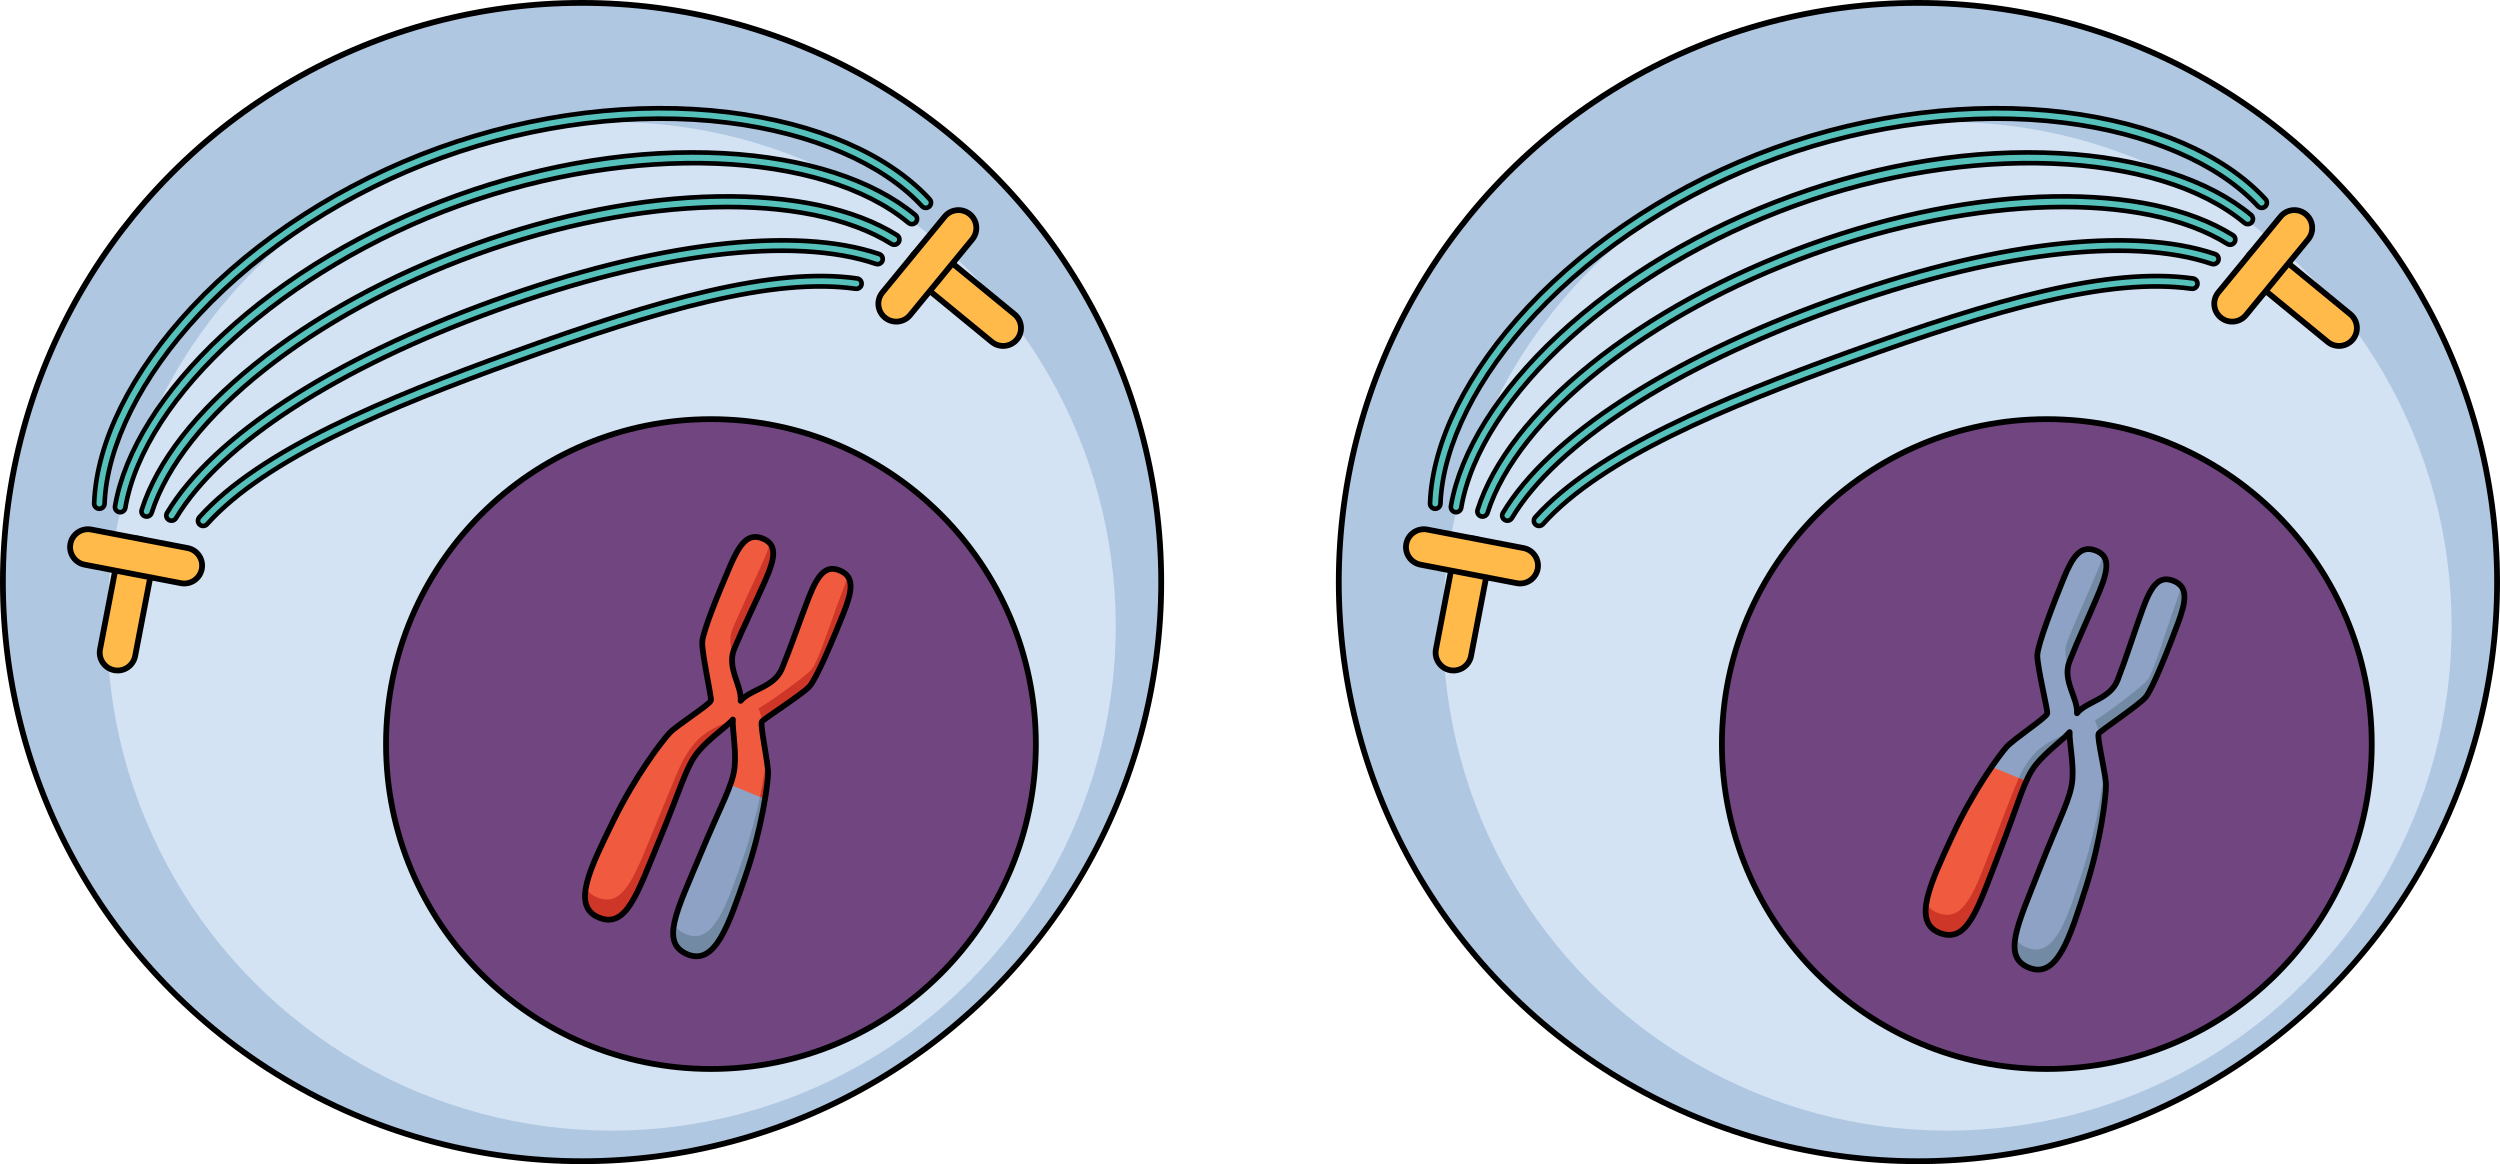 <?xml version="1.0" encoding="utf-8"?>
<!-- Generator: Adobe Illustrator 16.0.0, SVG Export Plug-In . SVG Version: 6.00 Build 0)  -->
<!DOCTYPE svg PUBLIC "-//W3C//DTD SVG 1.1//EN" "http://www.w3.org/Graphics/SVG/1.1/DTD/svg11.dtd">
<svg version="1.1" id="Layer_1" xmlns="http://www.w3.org/2000/svg" xmlns:xlink="http://www.w3.org/1999/xlink" x="0px" y="0px"
	 width="1079.144px" height="502.5px" viewBox="0 0 1079.144 502.5" enable-background="new 0 0 1079.144 502.5"
	 xml:space="preserve">
<g>
	<g>
		<circle fill="#B0C7E1" cx="251.25" cy="251.25" r="250"/>
		
			<circle fill="none" stroke="#000000" stroke-width="2.5" stroke-linecap="round" stroke-linejoin="round" stroke-miterlimit="10" cx="251.25" cy="251.25" r="250"/>
		<circle fill="#D3E3F4" cx="263.906" cy="270.331" r="217.71"/>
		<circle fill="#714580" cx="306.885" cy="321.18" r="140.25"/>
		<g>
			<path fill="#F05B40" d="M321.759,378.257c7.232-20.926,9.637-39.645,9.795-44.219c0.16-4.572-3.658-21.232-2.671-22.563
				c0.986-1.328,17.309-11.664,20.487-15.131c3.181-3.467,10.671-21.521,14.65-31.471c3.985-9.947,4.832-15.828-1.304-18.52
				c-6.136-2.688-9.652,1.396-13.724,11.892c-4.067,10.492-7.651,21.183-11.459,30.369c-3.411,8.221-13.635,8.851-17.836,13.916
				c0.624-6.55-6.151-14.233-2.74-22.454c3.811-9.184,8.851-19.273,13.402-29.565c4.552-10.29,4.967-15.664-1.271-18.109
				c-6.235-2.443-9.803,2.31-14.032,12.152c-4.233,9.848-11.723,27.9-11.933,32.602c-0.21,4.697,4.001,23.553,3.756,25.191
				c-0.247,1.638-14.735,10.701-17.86,14.041c-3.128,3.345-14.683,18.268-24.389,38.162c-9.705,19.895-18.199,36.521-6.198,41.5
				c11.995,4.979,16.564-10.232,26.111-33.24c9.546-23.006,11.601-32.151,17.031-38.601c4.656-5.527,11.996-10.452,14.778-13.614
				c-0.278,4.203,1.417,12.876,0.797,20.076c-0.732,8.4-5.758,16.312-15.304,39.32c-9.544,23.006-17.088,36.984-5.09,41.964
				C308.757,416.933,314.529,399.177,321.759,378.257z"/>
			<g>
				<path fill="#CE3728" d="M363.298,256.167c-3.979,9.945-9.953,29.477-13.131,32.947c-3.18,3.467-20.729,15.847-22.762,16.623
					c0.781,2.114,1.438,4.012,1.541,5.662c1.476-1.604,17.301-11.648,20.424-15.056c3.181-3.467,10.671-21.521,14.65-31.471
					c3.088-7.709,4.287-12.975,1.818-16.207C365.302,250.854,364.424,253.346,363.298,256.167z"/>
				<path fill="#CE3728" d="M329.634,241.803c-4.552,10.29-9.592,20.382-13.402,29.562c-1.565,3.773-0.985,7.432,0.039,10.921
					c0.156-0.731,0.379-1.469,0.688-2.209c3.811-9.184,8.851-19.273,13.402-29.565c3.514-7.941,4.559-12.951,1.989-15.949
					C331.771,236.647,330.852,239.049,329.634,241.803z"/>
				<path fill="#CE3728" d="M316.157,310.809c-5.477,2.208-11.713,4.534-16.372,10.062c-5.431,6.449-6.419,10.226-15.968,33.232
					c-9.545,23.007-14.113,38.217-26.108,33.238c-2.33-0.965-3.885-2.375-4.812-4.158c-1.091,6.111,0.186,10.646,5.536,12.867
					c11.995,4.979,16.564-10.232,26.111-33.24c9.546-23.006,11.601-32.151,17.031-38.601
					C306.131,318.806,313.24,313.979,316.157,310.809z"/>
				<path fill="#CE3728" d="M321.759,378.257c7.232-20.926,9.637-39.645,9.795-44.219c0.054-1.489-0.318-4.26-0.807-7.361
					c-0.489,6.204-3.056,23.602-9.713,42.868c-7.231,20.922-13.006,38.675-25.001,33.699c-2.465-1.025-4.107-2.43-5.076-4.214
					c-1.151,6.283,0.179,10.592,5.801,12.925C308.757,416.933,314.529,399.177,321.759,378.257z"/>
				<path fill="#8DA2C4" d="M296.877,411.918c12.019,4.935,17.728-12.842,24.878-33.788c4.385-12.845,6.956-24.844,8.327-33.269
					l-14.995-6.188c-2.329,6.633-6.735,15.337-13.273,31.266C292.351,392.982,284.862,406.985,296.877,411.918z"/>
				<path fill="#738AA5" d="M317.477,390.427c1.409-3.856,2.813-8.008,4.278-12.297c4.385-12.845,6.956-24.844,8.327-33.269
					l-2.044-0.844c-1.534,7.378-3.792,16.233-7.004,25.527c-7.231,20.922-13.006,38.675-25.001,33.699
					c-2.424-1.009-4.046-2.383-5.019-4.12c-1.095,6.229,0.266,10.496,5.862,12.794c2.975,1.223,5.561,1.048,7.881-0.217
					C309.858,408.852,313.682,400.698,317.477,390.427z"/>
			</g>
			
				<path fill="none" stroke="#000000" stroke-width="2.494" stroke-linecap="round" stroke-linejoin="round" stroke-miterlimit="10" d="
				M321.759,378.257c7.232-20.926,9.637-39.645,9.795-44.219c0.16-4.572-3.658-21.232-2.671-22.563
				c0.986-1.328,17.309-11.664,20.487-15.131c3.181-3.467,10.671-21.521,14.65-31.471c3.985-9.947,4.832-15.828-1.304-18.52
				c-6.136-2.688-9.652,1.396-13.724,11.892c-4.067,10.492-7.651,21.183-11.459,30.369c-3.411,8.221-13.635,8.851-17.836,13.916
				c0.624-6.55-6.151-14.233-2.74-22.454c3.811-9.184,8.851-19.273,13.402-29.565c4.552-10.29,4.967-15.664-1.271-18.109
				c-6.235-2.443-9.803,2.31-14.032,12.152c-4.233,9.848-11.723,27.9-11.933,32.602c-0.21,4.697,4.001,23.553,3.756,25.191
				c-0.247,1.638-14.735,10.701-17.86,14.041c-3.128,3.345-14.683,18.268-24.389,38.162c-9.705,19.895-18.199,36.521-6.198,41.5
				c11.995,4.979,16.564-10.232,26.111-33.24c9.546-23.006,11.601-32.151,17.031-38.601c4.656-5.527,11.996-10.452,14.778-13.614
				c-0.278,4.203,1.417,12.876,0.797,20.076c-0.732,8.4-5.758,16.312-15.304,39.32c-9.544,23.006-17.088,36.984-5.09,41.964
				C308.757,416.933,314.529,399.177,321.759,378.257z"/>
		</g>
		
			<circle fill="none" stroke="#000000" stroke-width="2.5" stroke-linecap="round" stroke-linejoin="round" stroke-miterlimit="10" cx="306.885" cy="321.18" r="140.25"/>
		<g>
			<g>
				<g>
					<path fill="#FFBA4A" stroke="#000000" stroke-width="2.5" stroke-miterlimit="10" d="M438.976,146.511
						c-2.703,3.291-7.564,3.771-10.859,1.066l-32.709-26.849c-3.293-2.703-3.773-7.565-1.07-10.859
						c2.705-3.293,7.566-3.771,10.859-1.068l32.711,26.851C441.2,138.354,441.681,143.214,438.976,146.511z"/>
				</g>
				<g>
					<path fill="#FFBA4A" stroke="#000000" stroke-width="2.5" stroke-miterlimit="10" d="M419.69,103.306l-26.85,32.711
						c-2.703,3.293-7.566,3.771-10.857,1.067c-3.293-2.704-3.773-7.565-1.07-10.86l26.848-32.709
						c2.707-3.295,7.566-3.77,10.861-1.068C421.915,95.148,422.394,100.012,419.69,103.306z"/>
				</g>
			</g>
			<g>
				<g>
					<path fill="#FFBA4A" stroke="#000000" stroke-width="2.5" stroke-miterlimit="10" d="M49.306,289.294
						c4.184,0.803,8.229-1.938,9.033-6.122l7.988-41.558c0.804-4.184-1.936-8.229-6.121-9.033c-4.184-0.804-8.227,1.937-9.032,6.121
						l-7.988,41.558C42.382,284.444,45.119,288.489,49.306,289.294z"/>
				</g>
				<g>
					<path fill="#FFBA4A" stroke="#000000" stroke-width="2.5" stroke-miterlimit="10" d="M36.515,243.742l41.559,7.988
						c4.185,0.804,8.229-1.938,9.033-6.121c0.803-4.185-1.936-8.229-6.121-9.034l-41.557-7.989
						c-4.186-0.803-8.229,1.938-9.033,6.122S32.331,242.938,36.515,243.742z"/>
				</g>
			</g>
			<path fill="#56C1BB" stroke="#000000" stroke-width="2" stroke-miterlimit="10" d="M87.705,227.027
				c-0.535,0-1.072-0.189-1.502-0.575c-0.925-0.83-1.002-2.253-0.172-3.178c26.243-29.237,80.509-51.57,135.242-71.351
				c62.911-22.735,112.273-36.831,148.716-31.728c1.23,0.173,2.088,1.311,1.916,2.541c-0.173,1.23-1.313,2.086-2.541,1.916
				c-35.515-4.979-84.279,8.993-146.562,31.504c-54.181,19.579-107.844,41.626-133.422,70.123
				C88.937,226.775,88.322,227.027,87.705,227.027z"/>
			<path fill="#56C1BB" stroke="#000000" stroke-width="2" stroke-miterlimit="10" d="M74.032,224.765
				c-0.394,0-0.793-0.103-1.154-0.32c-1.066-0.639-1.412-2.021-0.773-3.086c19.81-33.052,71.241-66.489,141.108-91.739
				c69.33-25.054,129.945-32.33,166.308-19.96c1.177,0.4,1.806,1.678,1.405,2.854c-0.401,1.177-1.677,1.808-2.854,1.405
				c-35.407-12.044-94.941-4.781-163.329,19.933c-68.909,24.903-119.492,57.642-138.778,89.819
				C75.542,224.375,74.797,224.765,74.032,224.765z"/>
			<path fill="#56C1BB" stroke="#000000" stroke-width="2" stroke-miterlimit="10" d="M63.316,222.992
				c-0.226,0-0.454-0.034-0.68-0.105c-1.185-0.375-1.842-1.64-1.467-2.824c6.552-20.703,23.413-42.442,48.76-62.868
				c25.756-20.756,58.459-38.624,94.573-51.676c35.861-12.96,72.207-20.122,105.107-20.711c32.35-0.57,59.186,5.188,77.573,16.682
				c1.054,0.658,1.374,2.046,0.716,3.1c-0.659,1.053-2.047,1.375-3.101,0.716c-36.482-22.802-108.323-21.014-178.767,4.446
				C134.961,135.435,78.47,180.312,65.461,221.42C65.157,222.379,64.271,222.992,63.316,222.992z"/>
			<path fill="#56C1BB" stroke="#000000" stroke-width="2" stroke-miterlimit="10" d="M51.883,221.098
				c-0.126,0-0.254-0.01-0.382-0.032c-1.226-0.209-2.049-1.372-1.839-2.597c4.028-23.551,20.417-49.74,46.147-73.743
				c27.154-25.33,62.11-46.165,101.088-60.251c38.705-13.987,78.673-20.319,115.579-18.312c34.931,1.9,64.258,11.351,82.58,26.611
				c0.954,0.795,1.084,2.215,0.288,3.169c-0.796,0.955-2.215,1.083-3.169,0.288c-37.621-31.334-119.105-34.5-193.749-7.524
				c-75.353,27.23-136.052,82.122-144.329,130.52C53.91,220.323,52.959,221.098,51.883,221.098z"/>
			<path fill="#56C1BB" stroke="#000000" stroke-width="2" stroke-miterlimit="10" d="M42.896,219.609
				c-0.029,0-0.058-0.001-0.086-0.002c-1.241-0.046-2.211-1.09-2.164-2.332c0.99-26.572,15.979-56.661,42.202-84.723
				c27.531-29.46,65.379-53.883,106.572-68.77c40.911-14.785,85.383-20.218,125.23-15.302c37.897,4.678,68.665,17.988,86.638,37.479
				c0.842,0.914,0.784,2.337-0.129,3.18c-0.914,0.844-2.338,0.783-3.18-0.129c-17-18.438-47.573-31.583-83.88-36.063
				c-39.151-4.83-82.891,0.519-123.15,15.067c-40.536,14.649-77.76,38.66-104.813,67.609
				c-25.115,26.875-40.057,56.698-40.994,81.818C45.097,218.657,44.099,219.609,42.896,219.609z"/>
		</g>
	</g>
	<g>
		<circle fill="#B0C7E1" cx="827.893" cy="251.25" r="250"/>
		
			<circle fill="none" stroke="#000000" stroke-width="2.5" stroke-linecap="round" stroke-linejoin="round" stroke-miterlimit="10" cx="827.893" cy="251.25" r="250"/>
		<circle fill="#D3E3F4" cx="840.548" cy="270.331" r="217.71"/>
		<circle fill="#714580" cx="883.528" cy="321.18" r="140.25"/>
		<g>
			<path fill="#8DA2C4" d="M900.241,383.553c6.775-21.074,8.776-39.842,8.837-44.42c0.057-4.573-4.121-21.146-3.164-22.498
				c0.959-1.351,17.054-12.038,20.159-15.571c3.104-3.536,10.199-21.747,13.965-31.78c3.767-10.032,4.488-15.931-1.707-18.488
				c-6.192-2.556-9.617,1.608-13.458,12.187c-3.844,10.579-7.194,21.345-10.805,30.609c-3.232,8.291-13.438,9.145-17.527,14.3
				c0.481-6.562-6.459-14.096-3.227-22.389c3.61-9.265,8.429-19.461,12.76-29.849c4.328-10.388,4.627-15.77-1.662-18.078
				c-6.289-2.307-9.752,2.522-13.767,12.455c-4.018,9.935-11.115,28.146-11.225,32.849c-0.107,4.702,4.509,23.464,4.3,25.107
				c-0.209,1.641-14.5,11.014-17.552,14.423c-3.055,3.409-14.282,18.58-23.556,38.681c-9.273,20.102-17.404,36.908-5.3,41.625
				c12.104,4.716,16.339-10.588,25.387-33.798c9.046-23.208,10.9-32.396,16.193-38.959c4.534-5.628,11.766-10.71,14.479-13.935
				c-0.188,4.207,1.696,12.843,1.23,20.058c-0.55,8.413-5.399,16.431-14.447,39.639c-9.047,23.211-16.284,37.345-4.18,42.065
				C888.08,422.502,893.465,404.626,900.241,383.553z"/>
			<g>
				<path fill="#738AA5" d="M939.127,260.592c-3.765,10.034-9.313,29.688-12.42,33.224c-3.1,3.535-20.376,16.296-22.392,17.115
					c0.824,2.096,1.525,3.98,1.662,5.626c1.441-1.634,17.046-12.02,20.096-15.493c3.104-3.536,10.199-21.747,13.965-31.78
					c2.918-7.775,4.004-13.064,1.464-16.242C941.015,255.239,940.191,257.749,939.127,260.592z"/>
				<path fill="#738AA5" d="M905.161,246.961c-4.33,10.391-9.148,20.586-12.759,29.848c-1.485,3.802-0.826,7.452,0.274,10.918
					c0.14-0.734,0.347-1.477,0.638-2.225c3.61-9.265,8.429-19.461,12.76-29.849c3.34-8.016,4.276-13.047,1.645-15.991
					C907.187,241.763,906.317,244.183,905.161,246.961z"/>
				<path fill="#738AA5" d="M893.18,316.244c-5.426,2.326-11.614,4.788-16.151,10.413c-5.29,6.566-6.196,10.361-15.242,33.571
					c-9.047,23.207-13.283,38.513-25.386,33.794c-2.352-0.915-3.934-2.288-4.9-4.052c-0.956,6.135,0.417,10.64,5.813,12.744
					c12.104,4.716,16.339-10.588,25.387-33.798c9.046-23.208,10.9-32.396,16.193-38.959
					C883.327,324.456,890.332,319.478,893.18,316.244z"/>
				<path fill="#F05B40" d="M837.313,402.715c12.104,4.716,16.339-10.588,25.387-33.798c6.24-16.01,9.058-25.344,11.943-31.754
					l-14.931-6.162c-4.839,7.043-11.348,17.615-17.1,30.089C833.34,381.191,825.209,397.998,837.313,402.715z"/>
				<path fill="#CE3728" d="M863.71,366.302c0.102-0.259,0.198-0.518,0.299-0.774c0.241-0.64,0.482-1.269,0.717-1.888
					c0.076-0.204,0.159-0.417,0.235-0.62c0.298-0.787,0.588-1.563,0.866-2.314c0.066-0.178,0.131-0.346,0.195-0.52
					c0.219-0.588,0.432-1.165,0.64-1.733c0.093-0.247,0.183-0.49,0.272-0.733c0.191-0.527,0.379-1.041,0.565-1.549
					c0.066-0.186,0.138-0.377,0.203-0.562c0.233-0.632,0.453-1.251,0.673-1.854c0.115-0.315,0.227-0.624,0.335-0.931
					c0.099-0.268,0.194-0.533,0.288-0.794c1.068-2.969,1.997-5.573,2.851-7.88c0.005-0.008,0.007-0.014,0.009-0.019
					c0.181-0.493,0.36-0.972,0.537-1.437c0.021-0.065,0.049-0.134,0.075-0.198c0.362-0.957,0.716-1.863,1.061-2.717
					c0.022-0.056,0.045-0.112,0.068-0.167c0.154-0.379,0.31-0.748,0.46-1.109c0.024-0.051,0.045-0.104,0.064-0.154
					c0.173-0.406,0.347-0.801,0.52-1.186l-3.222-1.33c-2.138,4.713-4.651,11.602-9.636,24.396
					c-9.047,23.207-13.283,38.513-25.386,33.794c-2.35-0.915-3.932-2.286-4.896-4.048c-0.005,0.031-0.011,0.061-0.015,0.092
					c-0.038,0.249-0.069,0.492-0.099,0.738c-0.02,0.154-0.04,0.307-0.055,0.459c-0.024,0.229-0.043,0.455-0.059,0.677
					c-0.014,0.16-0.022,0.318-0.03,0.477c-0.01,0.213-0.017,0.424-0.018,0.633c-0.006,0.162-0.004,0.318-0.002,0.479
					c0.003,0.199,0.006,0.397,0.017,0.592c0.008,0.162,0.021,0.316,0.035,0.477c0.016,0.186,0.029,0.368,0.052,0.548
					c0.023,0.166,0.05,0.325,0.077,0.486c0.028,0.163,0.051,0.332,0.086,0.491c0.05,0.237,0.112,0.464,0.177,0.693
					c0.057,0.187,0.113,0.366,0.176,0.546c0.065,0.18,0.128,0.365,0.2,0.539c0.056,0.125,0.116,0.245,0.175,0.369
					c0.075,0.156,0.151,0.313,0.235,0.462c0.067,0.119,0.143,0.237,0.215,0.354c0.092,0.142,0.184,0.285,0.282,0.422
					c0.083,0.113,0.169,0.222,0.256,0.332c0.105,0.135,0.218,0.265,0.335,0.392c0.096,0.104,0.191,0.203,0.294,0.304
					c0.125,0.124,0.26,0.244,0.396,0.364c0.105,0.093,0.211,0.184,0.321,0.271c0.155,0.121,0.314,0.232,0.479,0.346
					c0.111,0.077,0.221,0.157,0.341,0.231c0.189,0.119,0.395,0.23,0.596,0.342c0.108,0.056,0.209,0.116,0.32,0.174
					c0.324,0.16,0.662,0.313,1.021,0.452c12.104,4.716,16.339-10.588,25.387-33.798C863.047,368.021,863.382,367.155,863.71,366.302
					z"/>
				<path fill="#738AA5" d="M900.241,383.553c6.775-21.074,8.776-39.842,8.837-44.42c0.02-1.489-0.412-4.251-0.969-7.344
					c-0.354,6.217-2.545,23.666-8.782,43.072c-6.775,21.072-12.163,38.947-24.266,34.231c-2.489-0.972-4.158-2.339-5.164-4.102
					c-1.018,6.307,0.407,10.584,6.078,12.794C888.08,422.502,893.465,404.626,900.241,383.553z"/>
			</g>
			
				<path fill="none" stroke="#000000" stroke-width="2.494" stroke-linecap="round" stroke-linejoin="round" stroke-miterlimit="10" d="
				M900.241,383.553c6.775-21.074,8.776-39.842,8.837-44.42c0.057-4.573-4.121-21.146-3.164-22.498
				c0.959-1.351,17.054-12.038,20.159-15.571c3.104-3.536,10.199-21.747,13.965-31.78c3.767-10.032,4.488-15.931-1.707-18.488
				c-6.192-2.556-9.617,1.608-13.458,12.187c-3.844,10.579-7.194,21.345-10.805,30.609c-3.232,8.291-13.438,9.145-17.527,14.3
				c0.481-6.562-6.459-14.096-3.227-22.389c3.61-9.265,8.429-19.461,12.76-29.849c4.328-10.388,4.627-15.77-1.662-18.078
				c-6.289-2.307-9.752,2.522-13.767,12.455c-4.018,9.935-11.115,28.146-11.225,32.849c-0.107,4.702,4.509,23.464,4.3,25.107
				c-0.209,1.641-14.5,11.014-17.552,14.423c-3.055,3.409-14.282,18.58-23.556,38.681c-9.273,20.102-17.404,36.908-5.3,41.625
				c12.104,4.716,16.339-10.588,25.387-33.798c9.046-23.208,10.9-32.396,16.193-38.959c4.534-5.628,11.766-10.71,14.479-13.935
				c-0.188,4.207,1.696,12.843,1.23,20.058c-0.55,8.413-5.399,16.431-14.447,39.639c-9.047,23.211-16.284,37.345-4.18,42.065
				C888.08,422.502,893.465,404.626,900.241,383.553z"/>
		</g>
		
			<circle fill="none" stroke="#000000" stroke-width="2.5" stroke-linecap="round" stroke-linejoin="round" stroke-miterlimit="10" cx="883.528" cy="321.18" r="140.25"/>
		<g>
			<g>
				<g>
					<path fill="#FFBA4A" stroke="#000000" stroke-width="2.5" stroke-miterlimit="10" d="M1015.618,146.511
						c-2.703,3.291-7.564,3.771-10.859,1.066l-32.709-26.849c-3.293-2.703-3.773-7.565-1.07-10.859
						c2.705-3.293,7.566-3.771,10.859-1.068l32.711,26.851C1017.843,138.354,1018.323,143.214,1015.618,146.511z"/>
				</g>
				<g>
					<path fill="#FFBA4A" stroke="#000000" stroke-width="2.5" stroke-miterlimit="10" d="M996.333,103.306l-26.85,32.711
						c-2.703,3.293-7.566,3.771-10.857,1.067c-3.293-2.704-3.773-7.565-1.07-10.86l26.848-32.709
						c2.707-3.295,7.566-3.77,10.861-1.068C998.558,95.148,999.036,100.012,996.333,103.306z"/>
				</g>
			</g>
			<g>
				<g>
					<path fill="#FFBA4A" stroke="#000000" stroke-width="2.5" stroke-miterlimit="10" d="M625.948,289.294
						c4.184,0.803,8.229-1.938,9.033-6.122l7.988-41.558c0.804-4.184-1.936-8.229-6.121-9.033c-4.184-0.804-8.227,1.937-9.032,6.121
						l-7.988,41.558C619.024,284.444,621.762,288.489,625.948,289.294z"/>
				</g>
				<g>
					<path fill="#FFBA4A" stroke="#000000" stroke-width="2.5" stroke-miterlimit="10" d="M613.157,243.742l41.559,7.988
						c4.185,0.804,8.229-1.938,9.033-6.121c0.803-4.185-1.936-8.229-6.121-9.034l-41.557-7.989
						c-4.186-0.803-8.229,1.938-9.034,6.122C606.233,238.892,608.974,242.938,613.157,243.742z"/>
				</g>
			</g>
			<path fill="#56C1BB" stroke="#000000" stroke-width="2" stroke-miterlimit="10" d="M664.348,227.027
				c-0.534,0-1.072-0.189-1.502-0.575c-0.925-0.83-1.002-2.253-0.172-3.178c26.243-29.237,80.509-51.57,135.242-71.351
				c62.912-22.735,112.277-36.831,148.716-31.728c1.23,0.173,2.088,1.311,1.916,2.541c-0.174,1.23-1.317,2.086-2.541,1.916
				c-35.516-4.979-84.279,8.993-146.562,31.504c-54.181,19.579-107.843,41.626-133.422,70.123
				C665.579,226.775,664.965,227.027,664.348,227.027z"/>
			<path fill="#56C1BB" stroke="#000000" stroke-width="2" stroke-miterlimit="10" d="M650.675,224.765
				c-0.394,0-0.793-0.103-1.154-0.32c-1.066-0.639-1.412-2.021-0.773-3.086c19.81-33.052,71.241-66.489,141.108-91.739
				c69.331-25.054,129.944-32.33,166.308-19.96c1.177,0.4,1.806,1.678,1.405,2.854s-1.679,1.808-2.854,1.405
				c-35.409-12.044-94.941-4.781-163.329,19.933c-68.909,24.903-119.492,57.642-138.778,89.819
				C652.185,224.375,651.439,224.765,650.675,224.765z"/>
			<path fill="#56C1BB" stroke="#000000" stroke-width="2" stroke-miterlimit="10" d="M639.959,222.992
				c-0.226,0-0.454-0.034-0.68-0.105c-1.185-0.375-1.842-1.64-1.466-2.824c6.551-20.703,23.412-42.442,48.759-62.868
				c25.756-20.756,58.459-38.624,94.573-51.676c35.861-12.96,72.207-20.122,105.107-20.711c32.357-0.57,59.186,5.188,77.573,16.682
				c1.054,0.658,1.374,2.046,0.716,3.1c-0.659,1.053-2.047,1.375-3.101,0.716c-36.482-22.802-108.323-21.014-178.767,4.446
				c-71.07,25.684-127.563,70.561-140.57,111.669C641.8,222.379,640.913,222.992,639.959,222.992z"/>
			<path fill="#56C1BB" stroke="#000000" stroke-width="2" stroke-miterlimit="10" d="M628.525,221.098
				c-0.126,0-0.254-0.01-0.382-0.032c-1.226-0.209-2.049-1.372-1.839-2.597c4.028-23.551,20.417-49.74,46.147-73.743
				c27.154-25.33,62.111-46.165,101.088-60.251c38.705-13.987,78.676-20.319,115.579-18.312c34.931,1.9,64.258,11.351,82.58,26.611
				c0.954,0.795,1.084,2.215,0.288,3.169c-0.795,0.955-2.214,1.083-3.169,0.288c-37.621-31.334-119.105-34.5-193.749-7.524
				c-75.353,27.23-136.052,82.122-144.329,130.52C630.553,220.323,629.603,221.098,628.525,221.098z"/>
			<path fill="#56C1BB" stroke="#000000" stroke-width="2" stroke-miterlimit="10" d="M619.538,219.609
				c-0.029,0-0.058-0.001-0.086-0.002c-1.241-0.046-2.211-1.09-2.164-2.332c0.99-26.572,15.979-56.661,42.202-84.723
				c27.531-29.46,65.379-53.883,106.573-68.77c40.91-14.785,85.381-20.218,125.229-15.302c37.897,4.678,68.665,17.988,86.638,37.479
				c0.842,0.914,0.784,2.337-0.129,3.18c-0.914,0.844-2.338,0.783-3.18-0.129c-17-18.438-47.573-31.583-83.88-36.063
				c-39.151-4.83-82.89,0.519-123.15,15.067c-40.536,14.649-77.76,38.66-104.813,67.609c-25.115,26.875-40.057,56.698-40.994,81.818
				C621.739,218.657,620.741,219.609,619.538,219.609z"/>
		</g>
	</g>
</g>
</svg>
